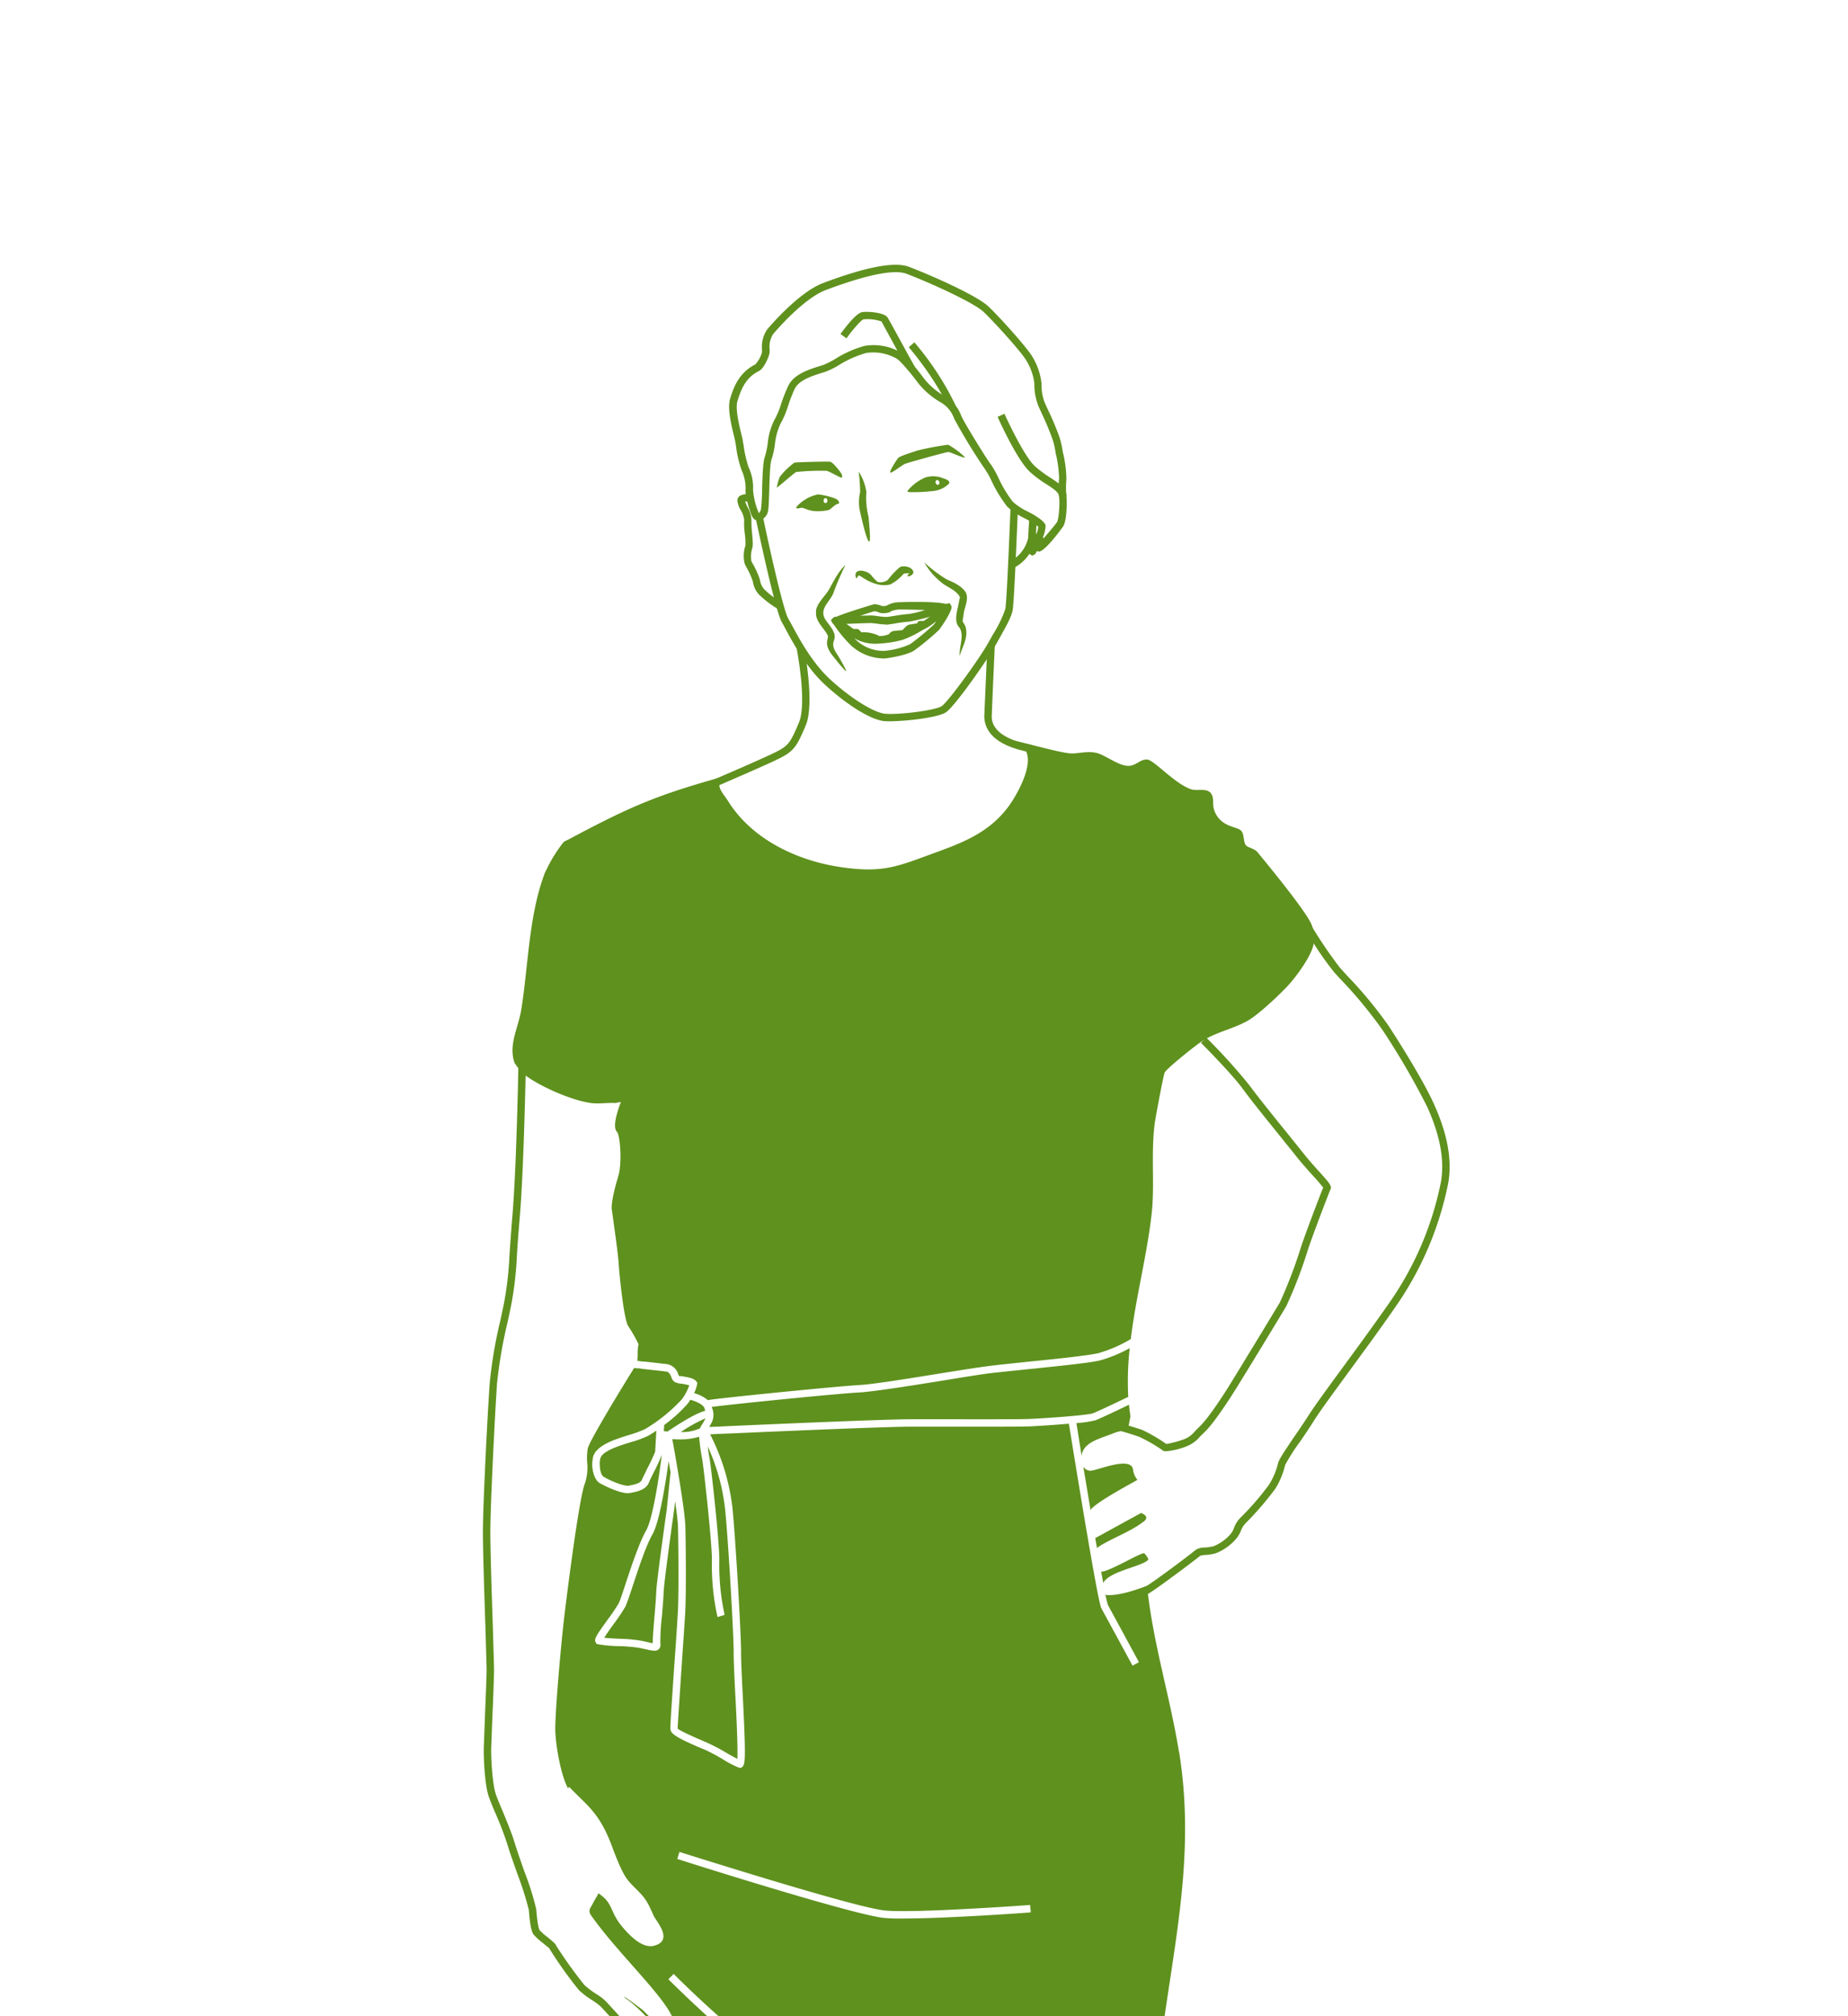 <svg xmlns="http://www.w3.org/2000/svg" xmlns:xlink="http://www.w3.org/1999/xlink" width="398" height="434" viewBox="0 0 398 434">
  <defs>
    <clipPath id="clip-path">
      <rect id="Rechteck_216" data-name="Rechteck 216" width="398" height="434" transform="translate(3561 5482)" fill="rgba(95,145,30,0.2)" stroke="#47ad56" stroke-width="3"/>
    </clipPath>
  </defs>
  <g id="Gruppe_maskieren_4" data-name="Gruppe maskieren 4" transform="translate(-3561 -5482)" clip-path="url(#clip-path)">
    <g id="_250716_IMAKA_Illu_Team_Einzelpersonen_03_Susanne_Mittelgruen" data-name="250716_IMAKA_Illu_Team_Einzelpersonen_03_Susanne_Mittelgruen" transform="translate(3625.19 5515.613)">
      <path id="Pfad_2958" data-name="Pfad 2958" d="M66.317,209.172c-.128,4.977-.734,9.953-.542,14.993.415,10.208,3.669,17.482,5.455,26.988.255,1.4.7,8.932,1.148,9.219,2.743,1.755,3.828-6.859,4.434-7.975,3-5.423,15.663.223,16.812-.574-1.18-2.105-2.52-5.806-1.5-8.2.574,1.85,4.658,11.867,5.551,12.824,1.18,1.308,3,.159,4.689,3.031.542.957,3.892,10.144,3.764,10.782-.16.893-1.531.957-1.882,1.627-2.967,5.678-3.062,14.355-6.572,20.927-1.978,4.307-6.763,1.18-9.953-.415-7.018-3.541-18.215-14-18.853-22.2-.542-7.05,1.563-11.133-.925-19.364-1.755-5.806-3.413-4.211-5.71-7.21-10.081-13.079-4.083-23.479,4.051-34.485Z" transform="translate(37.518 406.815)" fill="#5f911e"/>
      <path id="Pfad_2959" data-name="Pfad 2959" d="M74.4,244.657c-2.68.957-6.891.606-7.05-2.871-.16-3.19,3.477-18.311,4.562-22.2s2.52-7.369,3.828-10.974c3.381.574,5.615.8,6.667,4.466.383,1.308-.415,5.232,1.627,5.2-.957-5.455.893-10.336,1.436-15.855.67,7.816-.128,13.622.1,20.672.287,8.071-2.488,18.471-11.133,21.533Z" transform="translate(60.311 392.097)" fill="#5f911e"/>
      <g id="Gruppe_268" data-name="Gruppe 268" transform="translate(46.186 125.767)">
        <path id="Pfad_2960" data-name="Pfad 2960" d="M66.6,171.822c-.606-.319-1.467-.8-2.2-1.212a42.639,42.639,0,0,0-4.211-2.233l-.67-.287c-1.6-.7-5.359-2.3-5.774-2.807,0-.542.447-7.146.829-12.984.351-5.232.734-10.527.829-12.537.191-4.5.1-14.132,0-18.024-.1-3.6-2.2-15.376-2.807-18.758.351.032.8.064,1.34.064a14.012,14.012,0,0,0,4.434-.574,43.649,43.649,0,0,0,.67,4.881c.351,2.01,2.2,18.79,2.074,21.884a52.236,52.236,0,0,0,1.212,12.059l.383-.128.766-.223.383-.128A50.065,50.065,0,0,1,62.713,129.3c.128-3.286-1.723-20.161-2.105-22.235-.16-.734-.287-1.659-.383-2.52a44.426,44.426,0,0,1,3.732,13.462c.638,6.093,1.914,27.658,1.85,31.2,0,1.244.128,4.434.319,8.135.255,4.658.606,12.09.479,14.483Z" transform="translate(-18.175 47.432)" fill="#5f911e"/>
        <path id="Pfad_2961" data-name="Pfad 2961" d="M145.337,106.985c-1.531.734-6.444,3.094-7.624,3.541-1.18.415-9.506,1.021-13.59,1.212-2.424.1-11.9.064-19.523.064H98.666c-5.519,0-28.264.989-39.174,1.467-1.946.1-3.477.16-4.4.191.191-.351.447-.766.67-1.276a3.858,3.858,0,0,0-.1-2.9c0-.032-.032-.1-.032-.128,3.541-.51,27.211-2.9,31.9-3.126,3.031-.191,10.687-1.4,17.482-2.488,4.211-.7,8.2-1.34,10.432-1.627,2.01-.255,5.1-.542,8.39-.893,6.189-.638,13.207-1.34,15.408-1.882a28.99,28.99,0,0,0,6.412-2.648,63.92,63.92,0,0,0-.319,10.5Z" transform="translate(-12.722 34.335)" fill="#5f911e"/>
        <path id="Pfad_2962" data-name="Pfad 2962" d="M91.524,102.8c-.191.925-.287,1.563-.415,2.01-.319,1.148-.606.989-1.627,1.18a7.226,7.226,0,0,0-1.659.479c-2.712,1.117-6.508,1.85-6.827,4.849-.383-2.456-.766-4.817-1.117-7.05a23.5,23.5,0,0,0,4.083-.606c1.148-.415,5.327-2.424,7.241-3.35.064.829.191,1.659.319,2.488Z" transform="translate(41.57 42.701)" fill="#5f911e"/>
        <path id="Pfad_2963" data-name="Pfad 2963" d="M92.016,107.781c-1.531.893-8.9,4.785-10.113,6.476-.51-3.062-1.021-6.253-1.563-9.347a1.8,1.8,0,0,0,2.074.829c2.137-.447,8.167-2.9,8.645-.223a4.256,4.256,0,0,0,.957,2.265Z" transform="translate(42.578 51.404)" fill="#5f911e"/>
        <path id="Pfad_2964" data-name="Pfad 2964" d="M91.071,109.843c-2.743,2.01-7.305,3.637-9.475,5.264-.032.032-.064.064-.064.1-.128-.7-.255-1.436-.383-2.169l9.889-5.423C93.272,108.567,91.518,109.524,91.071,109.843Z" transform="translate(44.351 58.689)" fill="#5f911e"/>
        <path id="Pfad_2965" data-name="Pfad 2965" d="M62.292,106.534c-.1.893-.638,6.253-.766,7.465,0,.383-.255,1.85-.51,3.8-.7,5.072-1.755,12.728-1.818,14.642-.032,1.053-.191,3-.351,4.881-.255,3-.415,5.008-.383,6-.287-.032-.638-.128-.989-.191a17.17,17.17,0,0,0-1.786-.383,32.363,32.363,0,0,0-4.466-.383c-1.18-.064-2.265-.1-3.222-.223.51-.8,1.4-2.074,2.105-3.031a38.1,38.1,0,0,0,2.456-3.669c.319-.67.861-2.265,1.6-4.5,1.212-3.669,2.871-8.709,4.243-11.07,1.436-2.488,2.712-10.336,3.477-15.759.128.766.255,1.6.415,2.424Z" transform="translate(-28.25 51.024)" fill="#5f911e"/>
        <path id="Pfad_2966" data-name="Pfad 2966" d="M178.469,180.547c-1.818-11.389-5.327-22.618-6.7-34.134-.1-.574-.16-1.18-.223-1.755-2.967,1.117-6.253,2.169-8.773,1.978-.064-.1-.16-.191-.191-.255a24.043,24.043,0,0,0,.542,2.361l6.7,12.346-.319.191-.734.383-.319.191-6.731-12.378c-.8-1.467-5.742-32.092-6.986-39.716-3.286.287-6.954.51-8.358.574-2.456.1-11.963.064-19.587.064h-5.934c-5.487,0-28.2.989-39.11,1.467-1.85.064-3.318.128-4.275.191a46.347,46.347,0,0,1,4.817,15.887c.638,6.316,1.914,27.722,1.85,31.39,0,1.18.128,4.37.319,8.039.734,14.323.606,15.7-.032,16.238l-.287.255-.447-.064a19.129,19.129,0,0,1-3.35-1.723,43.656,43.656,0,0,0-4.051-2.169l-.67-.255c-4.881-2.105-6.635-3.031-6.7-4.147-.064-.51.223-4.626.8-13.207.383-5.232.734-10.527.829-12.505.191-4.466.1-14.036,0-17.928-.032-1.085-.287-3.062-.606-5.359-.1.606-.128,1.085-.16,1.34-.064.383-.255,1.882-.542,3.86-.638,4.721-1.723,12.633-1.786,14.451-.032,1.117-.191,3-.351,4.977a45.922,45.922,0,0,0-.351,5.934,1.347,1.347,0,0,1-.351,1.244,1.362,1.362,0,0,1-.925.319,8.456,8.456,0,0,1-1.691-.287c-.51-.1-1.085-.223-1.723-.351a34.072,34.072,0,0,0-4.275-.351,28.939,28.939,0,0,1-4.37-.383l-.415-.1-.223-.447c-.255-.638.032-1.18,2.68-4.849a38.757,38.757,0,0,0,2.329-3.445c.287-.574.861-2.3,1.5-4.275,1.244-3.764,2.967-8.9,4.4-11.389,1.308-2.265,2.616-10.208,3.381-16.3a38.651,38.651,0,0,1-1.755,3.8c-.479.957-.893,1.818-1.053,2.233-.67,1.531-2.552,1.914-3.956,2.169a2.478,2.478,0,0,1-.51.064c-1.882,0-5.04-1.563-6.093-2.169a2.533,2.533,0,0,1-.957-1.117,3.481,3.481,0,0,1-.191-.351.1.1,0,0,0-.032-.064h0s-.064-.16-.1-.255l-.191-.67a6.415,6.415,0,0,1,0-3.318,1.7,1.7,0,0,1,.383-.7h0a1.623,1.623,0,0,1,.415-.51,2.437,2.437,0,0,1,.287-.287.069.069,0,0,1,.064-.064c1.467-1.4,4.179-2.265,6.635-3.031a27.322,27.322,0,0,0,3.413-1.244,35.451,35.451,0,0,0,7.911-6.38,10.315,10.315,0,0,0,1.627-3.062,11.8,11.8,0,0,0-1.723-.351,4.241,4.241,0,0,1-1.372-.351,1.852,1.852,0,0,1-.734-1.021c-.287-.7-.542-1.18-1.148-1.244-.989-.128-3.382-.383-5.136-.574-.319-.032-.638-.064-.893-.1-.861,1.4-2.807,4.562-4.753,7.848-2.552,4.275-5.072,8.677-5.3,9.57-.447,1.786.415,5.3-.638,7.56-1.053,2.3-3.669,22.2-4.466,29.253-.8,7.018-1.946,20.544-1.85,23.8.1,3.19.829,9.283,2.233,12.09,0,.032.032.032.032.064,3.7,3.924,6.54,5.391,9.379,13.4,2.329,6.061,2.935,6.476,5.072,8.613,2.169,2.169,2.393,2.871,3.669,5.678.542,1.148,4.37,5.3.032,6.412-2.552.638-5.3-2.3-6.731-3.988-2.935-3.445-1.882-5.1-5.232-7.305-.351.8-.255.447-1.117,2.042-.51,1.117-1.244,1.563-.447,2.712,6.667,9.57,20.544,21.661,17.45,24.6-1.244,1.308-5.9-3.892-6.38-4.275-.447-.351-3.573-2.68-3.956-2.807a1.48,1.48,0,0,0,.351.383c2.52,1.627,7.688,6.922,8.167,9.411.064.383-.542,1.148-1.18,1.659.16,2.807,1.978,17.035,19.747,41.152l-.319.255-.638.447-.319.255c-18.662-25.329-20-39.748-20.1-42.269-.8-.766-2.042-2.105-3.254-3.318-.032-.032-.16-.191-.351-.383-.223-.223-.479-.542-.8-.893-.255-.255-.51-.574-.829-.893a2.833,2.833,0,0,0-.574-.542c-.415-.351-.7.1-.734.064.255.734.51,1.5.766,2.233l.032.032c4.977,14.866,6.891,30.019,9.475,45.491,3.094,18.5,4.881,41.056,10.974,58.442,1.882,5.264,4.02,13.271,10.846,10.3.255-.128.542-.255.829-.415-.064-.542-.67-3.541-1.308-6.827-.447-2.233-.925-4.626-1.244-6.476-1.946-2.839-9.475-14.068-10.974-19.4-1.659-5.838-3.828-18.12-3.828-18.247l.383-.064.766-.159.415-.064s2.137,12.346,3.8,18.12c.925,3.222,4.307,8.964,7.146,13.4.032.064.1.128.16.223.638,1.021,1.244,1.978,1.786,2.807h.064a13.5,13.5,0,0,1,1.117,1.723c.574.861.893,1.34.925,1.372a11.952,11.952,0,0,0,2.042,2.393c3.956,3.445,7.88,4.689,12.154,7.592a23.873,23.873,0,0,1,4.02,3.318,16.03,16.03,0,0,0,1.276,1.276c1.34,1.148,3.318,1.978,10.176,3.541,8.262,1.85,20.767,3.764,28.838,1.5.383-.1.861-.159,1.276-.287a2.687,2.687,0,0,0,.766-.223c.287-.128.606-.287.925-.447,2.552-1.4,5.646-4.243,6.125-6.922a77.759,77.759,0,0,0,.574-14.164c-.542-6.763-1.691-5.423-.16-12.792,4.881-23.734,12.378-46.894,15.759-70.915.574-4.115.1-8.358.574-12.09,2.839-21.5,7.4-40.291,3.892-62.207Zm-35.123,90.917-.287.734-.16.383c-.351-.128-33.336-13.622-44.565-19.109-11.325-5.519-29.094-23.383-29.859-24.117l1.148-1.148c.16.191,18.343,18.407,29.413,23.83,11.165,5.455,44.119,18.949,44.47,19.077l-.16.351ZM119.2,216.276a40.474,40.474,0,0,1-4.275-.128c-6.7-.67-43-12.186-44.534-12.7l.128-.383.223-.734.128-.383c.383.1,37.675,11.963,44.215,12.6,6.572.638,31.1-1.18,31.327-1.18v.383l.1.8v.415c-.829.064-17.96,1.308-27.307,1.308ZM170.94,137.64c-.925-.064-7.465,3.956-9.251,3.988.16.861.319,1.691.447,2.424,1.244-2.52,8.326-3.541,9.666-4.977C172.057,138.916,171.036,137.64,170.94,137.64Z" transform="translate(-34.911 37.336)" fill="#5f911e"/>
        <path id="Pfad_2967" data-name="Pfad 2967" d="M59.889,102.06c-.1,1.691-.223,4.147-.255,4.53a39.825,39.825,0,0,1-1.755,3.732c-.479,1.021-.925,1.914-1.117,2.329-.287.734-1.467.989-2.775,1.244-.957.223-3.988-1.021-5.455-1.914-.829-.51-.989-3-.7-3.956.447-1.6,4.02-2.712,6.635-3.509a23.152,23.152,0,0,0,3.7-1.372c.51-.287,1.117-.67,1.723-1.085Z" transform="translate(-28.91 46.534)" fill="#5f911e"/>
        <path id="Pfad_2968" data-name="Pfad 2968" d="M214.4,99.088l-.032.064h0c-.351,2.488-3.413,6.667-5.04,8.549-1.755,2.042-6.859,6.827-9.124,8.1-2.871,1.627-5.774,2.2-8.837,3.8a5.077,5.077,0,0,1-.7.415h0c-.191.128-.351.223-.542.351-1.212.766-7.4,5.71-7.848,6.6-.287.542-1.978,9.7-2.169,11.038-.829,6.667.064,13.366-.67,19.587-1.021,8.9-3.381,17.769-4.466,26.765h0a29.362,29.362,0,0,1-6.986,3.031c-2.105.51-9.06,1.244-15.185,1.85-3.318.351-6.412.67-8.422.925-2.265.287-6.284.925-10.5,1.6-6.731,1.085-14.355,2.329-17.322,2.488-4.4.223-31.55,2.935-32.635,3.254H83.89a7.911,7.911,0,0,0-2.967-1.5,8.1,8.1,0,0,0,.638-1.882l.064-.319-.191-.287c-.51-.7-1.563-.893-3.031-1.148-.319-.032-.766-.1-.734-.032-.032-.064-.1-.255-.16-.383a3.078,3.078,0,0,0-2.424-2.2c-.925-.1-3.062-.351-4.753-.542-.287-.032-.542-.032-.8-.064a24.865,24.865,0,0,1,.255-3.509c.255-.351-1.691-3.413-2.393-4.562s-1.659-9.475-1.85-12.473c-.16-3-1.4-11.165-1.531-12.282-.128-1.148.479-3.86,1.372-6.763.861-2.9.51-9.219-.415-10.272s.67-5.1.925-5.742c.128-.287-.255-.287-.7-.223a11.165,11.165,0,0,0-1.18.223c-1.627-.1-3.413.191-5.04.032-3.892-.415-10.751-3.318-14.323-5.934a10.85,10.85,0,0,1-.893-.67c-.064-.064-.351-.447-.67-.861-.319-.479-.7-.989-.829-1.18-1.372-3.924.766-7.433,1.436-11.484,1.531-9.506,1.627-20.544,5.136-29.572.1-.255.351-.638.51-1.021A30.226,30.226,0,0,1,52.882,77.3c.351-.191.67-.319,1.021-.51,13.654-7.273,19.172-9.6,33.911-13.685-2.967,1.755-.7,3.6.51,5.583,5.3,8.358,15.249,12.888,24.819,14.164,8.422,1.148,11.612-.223,19.236-3.031,6.157-2.233,11.676-4.275,15.918-9.666,2.456-3.126,8.2-13.4,1.021-14.132l.287-.542c3.126.67,9.538,2.488,12.059,2.775,1.723.191,3.7-.542,5.806-.1,1.818.351,4.689,2.712,6.827,2.807,1.786.1,2.743-1.563,4.307-1.34,1.5.223,5.9,5.232,9.347,6.38,1.436.51,3.924-.606,4.594,1.5.351,1.085-.1,1.978.574,3.477,1.467,3.254,4.785,3,5.646,3.988.638.7.447,2.3.925,3,.447.638,1.818.7,2.584,1.6,2.361,2.871,10.719,13.016,11.676,15.7a1.58,1.58,0,0,1,.128.415c0,.032.032.032.032.064a8.515,8.515,0,0,1,.319,3.35Z" transform="translate(-41.809 -55.48)" fill="#5f911e"/>
        <path id="Pfad_2969" data-name="Pfad 2969" d="M60.952,102.341c-1.244.319-3.573,1.4-8.135,4.466-.319-.032-.574-.064-.8-.1a11.916,11.916,0,0,0,.1-1.308,31.186,31.186,0,0,0,4.977-4.5,6.929,6.929,0,0,0,.638-.925c1.053.255,2.584.893,3,1.659.032.032.032.1.064.159a1.131,1.131,0,0,0,.1.351c.032.064.032.128.064.191Z" transform="translate(-19.446 41.979)" fill="#5f911e"/>
        <path id="Pfad_2970" data-name="Pfad 2970" d="M58.5,101.22a11.068,11.068,0,0,1-.8,1.436,1.945,1.945,0,0,0-.351.67.031.031,0,0,1-.032.032h0v.032a8.834,8.834,0,0,1-4.147.8,34.418,34.418,0,0,1,5.359-2.967Z" transform="translate(-16.927 44.694)" fill="#5f911e"/>
      </g>
      <path id="Pfad_2971" data-name="Pfad 2971" d="M62.5,97.926c.255.032.574.064.893.1-1.531,2.393-9.825,16.078-10.144,17.514q-.048.239-.1.574v.128a2.116,2.116,0,0,0-.287.606,7.928,7.928,0,0,0-.064,3.318l.191.67a1.554,1.554,0,0,0,.1.223h0a6.2,6.2,0,0,1-.542,2.2c-.893,1.946-3.413,20.161-4.4,29-.766,6.859-1.946,20.448-1.85,23.67.1,3,1.085,8.837,2.52,11.58l-1.085.542-.351.191c-1.563-3.031-2.584-9.187-2.68-12.25-.1-3.35,1.053-16.876,1.85-23.926.638-5.487,3.35-26.892,4.562-29.476a11.067,11.067,0,0,0,.447-4.434,12.744,12.744,0,0,1,.128-3c.415-1.755,7.656-13.59,9.985-17.322C61.9,97.862,62.186,97.894,62.5,97.926Z" transform="translate(10.706 163.037)" fill="#5f911e"/>
      <path id="Pfad_2972" data-name="Pfad 2972" d="M55.73,133.114s0,.957-.032,1.531c-.032.638-.032,1.148-.064,1.563-.287-.032-.542-.032-.8-.064-.287-.032-.542-.064-.8-.1.032-.415.064-1.053.064-1.467a8.641,8.641,0,0,1,.191-2.105,31.31,31.31,0,0,0-2.01-3.573l-.255-.415c-.925-1.531-1.85-11.006-1.978-12.824-.1-2.233-.861-7.433-1.244-10.24-.128-.989-.255-1.723-.287-2.01-.16-1.691.925-5.519,1.4-7.082.893-2.967.383-8.8-.223-9.506-.319-.351-1.18-1.308.8-6.508.1-.191.16-.415.255-.638l1.467.542h0c-1.531,3.86-1.467,5.3-1.34,5.551,1.244,1.4,1.436,8.135.574,11.006a23.507,23.507,0,0,0-1.34,6.444c.032.287.128.989.287,1.978.415,3.031,1.117,8.071,1.244,10.368.223,3.6,1.212,11.229,1.755,12.09l.223.415c2.361,3.8,2.552,4.434,2.105,5.04Z" transform="translate(19.043 123.287)" fill="#5f911e"/>
      <path id="Pfad_2973" data-name="Pfad 2973" d="M87.068,85.771c-.479,0-.893,0-1.18-.032-2.871-.287-7.975-3.445-12.76-7.848-4.02-3.732-6.827-8.932-8.518-12.059-.287-.542-.542-1.021-.766-1.4C62.409,61.941,58.677,44.14,58.23,42.1l1.563-.319c1.627,7.848,4.434,20.129,5.423,21.852.223.383.479.861.8,1.436,1.627,3.031,4.37,8.1,8.2,11.644,4.4,4.051,9.379,7.178,11.835,7.433,2.743.287,10.751-.67,12.218-1.627,1.5-.989,8.39-10.623,10.017-13.59.351-.606.7-1.244,1.053-1.882a25.636,25.636,0,0,0,2.648-5.455c.255-1.244.8-13.717,1.117-21.82l1.6.064c-.1,2.074-.8,20.321-1.148,22.075-.287,1.5-1.531,3.637-2.807,5.934-.351.638-.7,1.244-1.053,1.85-1.467,2.68-8.581,12.888-10.527,14.164C97.4,85.005,90.514,85.771,87.1,85.771Z" transform="translate(40.341 35.881)" fill="#5f911e"/>
      <path id="Pfad_2974" data-name="Pfad 2974" d="M121.634,85.955l-.383-.255c-.7-.51-.319-5.742-.191-7.21-.255-.16-.638-.351-.989-.542a15.236,15.236,0,0,1-3.732-2.488,29.175,29.175,0,0,1-3.413-5.615,17.1,17.1,0,0,0-1.34-2.393,125.129,125.129,0,0,1-6.667-10.91,6.525,6.525,0,0,0-2.743-3.445,17.16,17.16,0,0,1-5.1-4.339c-1.85-2.488-3.892-4.817-4.562-5.168a10.065,10.065,0,0,0-6.572-1.212,22.636,22.636,0,0,0-5.774,2.552,17.038,17.038,0,0,1-2.871,1.436c-.319.128-.67.223-1.085.351-1.978.638-4.721,1.5-5.646,3.381a30.7,30.7,0,0,0-1.4,3.573,20.251,20.251,0,0,1-1.691,3.988,13.965,13.965,0,0,0-1.18,4.4,16.736,16.736,0,0,1-.7,3.158c-.351.861-.447,4.243-.51,6.7-.1,3.126-.16,4.37-.383,4.913a2.466,2.466,0,0,1-1.978,1.627h-.032c-.351,0-1.021-.16-1.436-1.18-.51-1.276-1.436-4.339-1.276-5.615a9.092,9.092,0,0,0-.8-3.924,23.082,23.082,0,0,1-1.244-5.264c-.128-.638-.191-1.212-.287-1.531-.032-.16-.1-.415-.16-.7-.766-3.062-1.4-6.157-.829-8.039.638-2.074,1.723-5.519,5.423-7.369h0a6.414,6.414,0,0,0,1.436-2.616v-.542a6.653,6.653,0,0,1,1.117-4.37c.255-.319,6.7-7.975,12.027-9.985,9.219-3.477,15.44-4.658,18.471-3.509,3.509,1.308,14.515,6,17.226,8.613,2.52,2.424,8.518,9.06,9.538,11.006a13.59,13.59,0,0,1,1.818,5.519,10.869,10.869,0,0,0,.638,3.988c.16.383.447.989.8,1.755a60.817,60.817,0,0,1,2.488,5.965,22.487,22.487,0,0,1,.606,2.68,6.239,6.239,0,0,0,.191.893,25.884,25.884,0,0,1,.638,5.3,20.48,20.48,0,0,0,0,3.7c.16,1.148.1,5.264-.7,6.476-.032.064-4.179,5.87-5.391,5.391l-.255-.1c-.319.67-.479.766-.7.861l-.415.16Zm1.5-4.849h.223c.479.128.7.638.766,1.212,1.085-1.244,2.552-2.967,2.935-3.541.383-.606.638-4.051.447-5.391a20.863,20.863,0,0,1,0-4.051,27.312,27.312,0,0,0-.574-4.721,7.54,7.54,0,0,1-.223-1.053,16.669,16.669,0,0,0-.574-2.488,60.872,60.872,0,0,0-2.393-5.742c-.351-.8-.67-1.436-.8-1.818a12.721,12.721,0,0,1-.766-4.594,11.976,11.976,0,0,0-1.627-4.753c-.861-1.659-6.635-8.071-9.251-10.591-2.2-2.105-12.027-6.508-16.684-8.262-1.85-.7-6.316-.638-17.354,3.509-4.913,1.85-11.1,9.187-11.357,9.506a5.041,5.041,0,0,0-.734,3.318,3.49,3.49,0,0,1-.1,1.085c-.032.128-.957,2.9-2.233,3.541h0c-2.839,1.4-3.828,3.956-4.594,6.412-.542,1.691.447,5.551.829,7.178.1.319.128.574.191.734.064.319.16.925.287,1.6a25.761,25.761,0,0,0,1.085,4.785,10.062,10.062,0,0,1,.957,4.881,15.769,15.769,0,0,0,1.18,4.817,1.024,1.024,0,0,0,.128.223c-.064-.064.191-.319.383-.734a40.294,40.294,0,0,0,.255-4.275c.1-3.573.223-6.157.606-7.21a17.369,17.369,0,0,0,.606-2.807,14.023,14.023,0,0,1,1.4-5.008,18.147,18.147,0,0,0,1.531-3.669,36.953,36.953,0,0,1,1.5-3.764c1.212-2.488,4.434-3.509,6.572-4.179.383-.128.734-.223,1.021-.319A20.579,20.579,0,0,0,79.4,43.59a23.338,23.338,0,0,1,6.221-2.743,11.586,11.586,0,0,1,7.656,1.34c1.531.8,4.945,5.423,5.1,5.646a15.144,15.144,0,0,0,4.658,3.924,8.1,8.1,0,0,1,3.413,4.179c.574,1.372,5.71,9.7,6.412,10.5a20.654,20.654,0,0,1,1.531,2.712,26.87,26.87,0,0,0,3.126,5.232,13.53,13.53,0,0,0,3.318,2.169c1.34.7,1.946,1.021,1.85,1.755,0,.287-.1,1.659-.16,3.062a.9.9,0,0,1,.606-.255Z" transform="translate(36.401)" fill="#5f911e"/>
      <path id="Pfad_2975" data-name="Pfad 2975" d="M78.561,39.152c-.606-1.021-2.137-3.828-3.477-6.316-1.148-2.074-2.137-3.892-2.3-4.211a9.323,9.323,0,0,0-3.892-.447c-.479.16-2.169,2.01-3.637,4.083l-1.308-.925c1.212-1.659,3.413-4.5,4.689-4.721.925-.16,4.785,0,5.487,1.212.191.287,1.212,2.137,2.361,4.243,1.34,2.456,2.871,5.264,3.477,6.284l-1.372.8Z" transform="translate(52.869 6.958)" fill="#5f911e"/>
      <path id="Pfad_2976" data-name="Pfad 2976" d="M77.269,43.007c-2.9-6.635-8.645-13.271-8.709-13.335l1.212-1.053a62.737,62.737,0,0,1,8.964,13.749l-1.467.638Z" transform="translate(62.965 11.461)" fill="#5f911e"/>
      <path id="Pfad_2977" data-name="Pfad 2977" d="M89.394,51.273H87.8c0-.893-1.212-1.691-2.743-2.68a24.88,24.88,0,0,1-3.509-2.616c-2.775-2.488-6.827-11.484-6.986-11.867l1.467-.67s4.083,9.06,6.6,11.325a25.21,25.21,0,0,0,3.318,2.456c1.85,1.212,3.445,2.265,3.445,4.019Z" transform="translate(76.105 22.018)" fill="#5f911e"/>
      <path id="Pfad_2978" data-name="Pfad 2978" d="M79.571,45.366,78.1,44.76a6.494,6.494,0,0,0,.542-1.882A16.645,16.645,0,0,0,76.7,41.634l.766-1.4c2.648,1.5,2.712,2.233,2.743,2.52a7.9,7.9,0,0,1-.67,2.616Z" transform="translate(80.792 36.888)" fill="#5f911e"/>
      <path id="Pfad_2979" data-name="Pfad 2979" d="M69.542,39.837a16.116,16.116,0,0,0-3.8-.957,7.857,7.857,0,0,0-3.094,1.276c-.638.383-1.723,1.4-1.691,1.6.064.319.925,0,1.244,0s1.276.542,2.424.7a10.254,10.254,0,0,0,3.381-.223c.415-.16,1.4-1.276,1.946-1.308.51-.064.16-.829-.415-1.053Zm-2.265.925c-.223,0-.415-.223-.415-.542s.191-.542.415-.542.415.223.415.542S67.5,40.762,67.277,40.762Z" transform="translate(46.32 33.932)" fill="#5f911e"/>
      <path id="Pfad_2980" data-name="Pfad 2980" d="M76.062,38.053a5.608,5.608,0,0,0-3.637-.16,10,10,0,0,0-3.956,2.935c0,.383,1.148.223,1.691.255a38.65,38.65,0,0,0,3.924-.255A5.48,5.48,0,0,0,77.4,39.265c.479-.638-.893-1.085-1.308-1.18Zm-.925,1.436c-.191.1-.447-.064-.574-.351a.519.519,0,0,1,.191-.638c.191-.1.447.064.574.351A.506.506,0,0,1,75.137,39.489Z" transform="translate(62.768 31.249)" fill="#5f911e"/>
      <path id="Pfad_2981" data-name="Pfad 2981" d="M73.671,40.111c-.223.128-2.775-1.436-3.318-1.467a49.123,49.123,0,0,0-6.508.255c-.51.255-4.02,3.381-4.179,3.35a12.983,12.983,0,0,1,.638-2.3,15.939,15.939,0,0,1,3.158-3.062c.351-.1,7.146-.287,7.72-.191s2.2,2.169,2.329,2.456c.1.16.447.766.1.957Z" transform="translate(43.435 29.095)" fill="#5f911e"/>
      <path id="Pfad_2982" data-name="Pfad 2982" d="M67.321,41.5c-.191-.319,1.372-2.712,1.723-3.126s3.126-1.244,4.147-1.6a60.075,60.075,0,0,1,6.6-1.244,16.111,16.111,0,0,1,3.573,2.648c.287.542-3.094-1.117-3.573-1.085s-8.581,2.265-9.283,2.552-3,2.169-3.158,1.85Z" transform="translate(60.216 26.594)" fill="#5f911e"/>
      <path id="Pfad_2983" data-name="Pfad 2983" d="M65.138,46.364c-.957-2.456,2.361-1.85,3.254-.67a9.37,9.37,0,0,0,1.34,1.4,2.637,2.637,0,0,0,2.2-.447,17.046,17.046,0,0,1,2.552-2.712c.766-.479,2.743-.1,2.935.989.128.67-1.276,1.276-1.276.766.223-.16.447-.51.415-.638a.044.044,0,0,0-.064,0c0,.128.032.16,0,.191h-.287a3.151,3.151,0,0,0-.957.1h.1l-.255.255a9.526,9.526,0,0,1-2.584,2.01c-2.233.638-4.626-.479-6.412-1.723a1.144,1.144,0,0,1-.383-.223c-.255.128-.447.67-.638.734h0Z" transform="translate(55.094 44.567)" fill="#5f911e"/>
      <path id="Pfad_2984" data-name="Pfad 2984" d="M75,50.994a15.751,15.751,0,0,1-2.01-.191c-.447-.064-.829-.064-1.085-.128-1.308.032-4.594.128-7.688.319h-.064a.777.777,0,0,1-.7-1.148,1.692,1.692,0,0,1,.67-.415h0c2.105-.957,8.326-2.807,8.39-2.807a4.766,4.766,0,0,1,1.4.287c.128.032.351.128.415.128a3.634,3.634,0,0,0,.829-.1,5.516,5.516,0,0,1,2.616-.734c3.828-.128,8.262-.128,10.272.383h.128v.064c.606.16.957.351.989.606a.86.86,0,0,1-.67.893c-.191.032-.957.255-1.946.542a51.537,51.537,0,0,1-6.508,1.691,26.571,26.571,0,0,0-3,.383c-.734.128-1.4.223-1.755.255H75Zm-3.126-1.946c.319,0,.8.064,1.34.128a12.047,12.047,0,0,0,1.946.191c.351,0,.957-.128,1.659-.223a31.445,31.445,0,0,1,3.19-.415,23.341,23.341,0,0,0,3.477-.861c-2.52-.064-5.232-.128-5.646-.1a5.113,5.113,0,0,0-1.723.383c0,.032-.351.415-1.818.415a2.774,2.774,0,0,1-.925-.223,2.2,2.2,0,0,0-.8-.191c-.255.032-1.563.447-3.062.957.989-.032,1.786-.064,2.3-.064h.032Z" transform="translate(51.579 49.827)" fill="#5f911e"/>
      <path id="Pfad_2985" data-name="Pfad 2985" d="M74.4,58.119a10.653,10.653,0,0,1-6.667-2.712,28.44,28.44,0,0,1-4.051-4.977l-.383-.542.479-.479c.51-.479.7-.319,2.233.8,1.085.8,2.712,1.978,3.477,2.424a8.075,8.075,0,0,0,4.02.7,24.382,24.382,0,0,0,4.785-.734,22.545,22.545,0,0,0,3.669-1.818c.542-.287,1.021-.574,1.308-.7A33.278,33.278,0,0,0,86.4,47.719c1.5-1.212,1.627-1.308,1.914-1.372l.574-.128.319.51c.574.957-2.52,5.136-2.552,5.2a55.62,55.62,0,0,1-5.423,4.5c-1.372.893-4.753,1.531-6.284,1.691H74.4ZM68.34,53.78s.319.319.479.447a8.622,8.622,0,0,0,6,2.265,17.242,17.242,0,0,0,5.551-1.436,55.381,55.381,0,0,0,5.1-4.211,5.235,5.235,0,0,0,.51-.734A13.467,13.467,0,0,1,84,51.516c-.255.128-.734.383-1.244.67a21.457,21.457,0,0,1-4.051,1.946,24.635,24.635,0,0,1-5.168.8A9.187,9.187,0,0,1,68.755,54a2.379,2.379,0,0,1-.383-.223Z" transform="translate(51.445 50.007)" fill="#5f911e"/>
      <path id="Pfad_2986" data-name="Pfad 2986" d="M64.544,49.279a8.85,8.85,0,0,1,2.042-.1l.223.191c.287.255.51.542.766.8l-.542-.255a7.293,7.293,0,0,1,3.892.638c.287.223.415.319.67.255a9.582,9.582,0,0,0,1.691-.574,1.4,1.4,0,0,1,.8-.606c.638-.1,1.212-.16,1.818-.191.51-.064,0,.128.319-.128l.606-.606a1.7,1.7,0,0,1,1.18-.542,11.332,11.332,0,0,1,1.818-.223c-.128-.032-.542.1-.574.383,0,.255.064-.255.064-.319.032-.574.638-.606,1.021-.574.479.064,1.691-.16,1.818.191a23.791,23.791,0,0,1-2.265.861.484.484,0,0,0,.479-.383c.255.542-.16,1.212-.7,1.085.191,0,0,0,0,.064a7.186,7.186,0,0,1-1.978.606c.447,0,.415-.1.447-.1h0c-.51.51-1.308,1.436-2.137,1.212-.638,0-1.34-.16-1.946-.191-.064,0-.1.064-.191.128a.662.662,0,0,1-.415.128l-.925.1a2.71,2.71,0,0,1-1.946-.1,23.021,23.021,0,0,1-3.988.16c-.223-.415-.51-.8-.7-1.212l.351.191c-.447-.223-1.786-.51-1.755-.957h0Z" transform="translate(54.029 52.626)" fill="#5f911e"/>
      <path id="Pfad_2987" data-name="Pfad 2987" d="M69.642,43.48a29.658,29.658,0,0,0,4.753,3.6c1.467.67,3.126,1.308,4.115,2.775.829,1.6-.383,3.35-.447,4.977a8.4,8.4,0,0,0-.191,1.34,1.847,1.847,0,0,0,.223.351,5.027,5.027,0,0,1,.415.829c.606,2.393-.7,4.147-1.276,6.253-.16-2.042,1.148-4.689-.191-6.284-1.212-1.4-.128-4.051.1-5.774.191-.67.16-.51,0-.893C76.4,49.541,75,48.935,73.821,48.169A15.409,15.409,0,0,1,69.61,43.48h0Z" transform="translate(65.264 44.006)" fill="#5f911e"/>
      <path id="Pfad_2988" data-name="Pfad 2988" d="M68.656,43.64A57.711,57.711,0,0,0,66.009,49.8c-.766,1.818-2.9,3.19-1.85,5.3.447.957,1.978,2.3,2.169,3.764a2.356,2.356,0,0,1-.16,1.053c-.574,1.6.542,2.552,1.372,4.083,1.786,3.158,1.723,3.286-.638.447-1.053-1.372-2.68-2.871-2.105-4.849,0-.128.128-.542.1-.574-.574-1.6-2.775-3.062-2.584-5.232-.128-1.563,1.946-3.445,2.648-4.626,1.148-1.946,2.01-3.988,3.7-5.519Z" transform="translate(49.247 44.356)" fill="#5f911e"/>
      <path id="Pfad_2989" data-name="Pfad 2989" d="M65.18,37.34a11.161,11.161,0,0,1,1.659,4.4,16.289,16.289,0,0,0,.447,5.264c1.085,10.336-.829,3.637-1.946-1.691a9.717,9.717,0,0,1,.16-3.6,42.736,42.736,0,0,0-.319-4.37h0Z" transform="translate(55.562 30.559)" fill="#5f911e"/>
      <path id="Pfad_2990" data-name="Pfad 2990" d="M65.763,63.615a21.764,21.764,0,0,1-4.147-3.158,5.279,5.279,0,0,1-1.276-2.68l-.064-.255a18.184,18.184,0,0,0-1.308-2.871c-.16-.319-.319-.606-.383-.766a6.765,6.765,0,0,1,.128-3.892,14.052,14.052,0,0,0-.128-2.648,16.311,16.311,0,0,1-.128-2.9,5.083,5.083,0,0,0-.766-2.169,5.062,5.062,0,0,1-.7-2.01,1.238,1.238,0,0,1,.479-.989,3.524,3.524,0,0,1,2.552-.319l-.287,1.563a4.449,4.449,0,0,0-1.085-.064c.1.287.319.766.479,1.117a6.043,6.043,0,0,1,.893,3.031,21.552,21.552,0,0,0,.128,2.616c.16,1.786.255,2.839,0,3.413a6.3,6.3,0,0,0-.16,2.616c.064.128.191.383.351.67a18.443,18.443,0,0,1,1.467,3.254l.064.255a3.678,3.678,0,0,0,.989,2.01,18.875,18.875,0,0,0,3.732,2.775l-.829,1.372Z" transform="translate(37.626 33.888)" fill="#5f911e"/>
      <path id="Pfad_2991" data-name="Pfad 2991" d="M76.136,48.612l-.766-1.4a7.657,7.657,0,0,0,4.083-5.519l1.6.128a9.037,9.037,0,0,1-4.913,6.795Z" transform="translate(77.879 40.086)" fill="#5f911e"/>
      <path id="Pfad_2992" data-name="Pfad 2992" d="M83.645,72.212c-8.23-1.5-9.953-5.04-9.985-7.752,0-.734.67-14.834.67-15.44l1.6.064c-.191,4.083-.67,14.8-.67,15.376,0,3.8,4.721,5.455,8.677,6.189l-.287,1.563Z" transform="translate(74.134 56.139)" fill="#5f911e"/>
      <path id="Pfad_2993" data-name="Pfad 2993" d="M56.028,79.242l-.638-1.467s10.527-4.5,13.366-5.934c2.68-1.34,3.158-1.946,5.008-6.38,1.786-4.275-.479-15.855-.51-15.982l1.563-.319c.1.51,2.393,12.186.415,16.907-1.914,4.562-2.552,5.583-5.774,7.178-2.871,1.436-13.016,5.774-13.43,5.965Z" transform="translate(34.121 56.446)" fill="#5f911e"/>
      <path id="Pfad_2994" data-name="Pfad 2994" d="M149.964,123.38a70.642,70.642,0,0,1-11.452,26.765c-3.381,4.881-6.954,9.73-10.081,14-3.19,4.37-5.965,8.135-7.241,10.144-.957,1.531-2.074,3.19-3.126,4.721a42.625,42.625,0,0,0-3.222,5.04,16.655,16.655,0,0,1-2.137,5.136,66.845,66.845,0,0,1-6.38,7.4,4.563,4.563,0,0,0-1.021,1.659,6.461,6.461,0,0,1-1.212,1.914,11.089,11.089,0,0,1-4.211,2.9,10.544,10.544,0,0,1-2.2.351,4.224,4.224,0,0,0-1.148.191c-.479.447-9.347,7.146-11.229,8.2-.032.032-.1.032-.128.064l-.734-1.436s.351-.191.638-.383c2.52-1.6,9.825-7.114,10.4-7.656a3.422,3.422,0,0,1,2.074-.574,12.174,12.174,0,0,0,1.882-.287,9.5,9.5,0,0,0,3.541-2.488,4.354,4.354,0,0,0,.861-1.467,6.133,6.133,0,0,1,1.4-2.2,58.318,58.318,0,0,0,6.125-7.082,15.044,15.044,0,0,0,1.946-4.594c.191-.829,1.372-2.584,3.413-5.615,1.053-1.5,2.169-3.158,3.126-4.658,1.308-2.042,3.956-5.678,7.305-10.24,3.126-4.275,6.667-9.092,10.049-13.941a68.826,68.826,0,0,0,11.2-26.159c.8-4.626-.16-9.857-2.9-16.014a162.329,162.329,0,0,0-9.7-16.684A94.236,94.236,0,0,0,127,79.708c-.606-.638-1.117-1.212-1.531-1.659A64.459,64.459,0,0,1,121,71.764h0c-.989-1.6-1.755-2.839-1.85-2.967l1.372-.8s.064.1.16.255c0,.032.032.032.032.064A95.061,95.061,0,0,0,126.645,77c.415.447.925,1.021,1.5,1.659a90.189,90.189,0,0,1,9,10.878c2.648,4.051,7.688,12.154,9.794,16.907,2.9,6.444,3.892,11.995,3.031,16.939Z" transform="translate(97.743 97.707)" fill="#5f911e"/>
      <path id="Pfad_2995" data-name="Pfad 2995" d="M125.814,104.378c-1.053-1.148-2.329-2.584-3.509-4.083-.8-.989-1.85-2.3-3-3.732-3.062-3.764-6.827-8.454-8.581-10.846a124.769,124.769,0,0,0-9.092-10.049c-.064-.064-.1-.128-.128-.128l-.574.542-.574.574s6.7,6.7,9.06,9.985C111.2,89.1,115,93.787,118.062,97.583c1.148,1.436,2.2,2.712,2.967,3.7,1.244,1.531,2.552,3,3.6,4.147a31.43,31.43,0,0,1,2.042,2.393c-.829,2.01-4.466,11.58-4.977,13.43a101.488,101.488,0,0,1-4.339,11.261c-1.053,1.786-9.7,16.014-11.389,18.694-.893,1.4-3.988,6.221-5.87,8.007l-1.021,1.021a5.563,5.563,0,0,1-2.361,1.755,21.7,21.7,0,0,1-3.828,1.021,33.244,33.244,0,0,0-5.264-3.062c-1.053-.351-2.074-.67-2.871-.893-.925-.287-1.531-.479-1.563-.479l-.415,1.531a2.6,2.6,0,0,1,.351.128c.7.191,2.265.638,3.956,1.244a33.049,33.049,0,0,1,4.977,2.871c.1.1.255.223.8.223a15.413,15.413,0,0,0,4.37-1.053,7.177,7.177,0,0,0,2.967-2.169c.319-.287.638-.606,1.021-.989,1.978-1.914,5.168-6.859,6.093-8.326,1.723-2.68,10.368-16.907,11.421-18.694a98.69,98.69,0,0,0,4.5-11.644c.542-1.946,4.658-12.728,4.977-13.4.447-.766-.16-1.436-2.393-3.924Z" transform="translate(94.108 114.22)" fill="#5f911e"/>
      <path id="Pfad_2996" data-name="Pfad 2996" d="M72.668,285.728l-1.18,1.053s-.542-.606-1.308-1.436l-.032-.032c-1.691-1.914-4.5-4.977-5.072-5.551a14.63,14.63,0,0,0-1.691-1.244,17.83,17.83,0,0,1-2.871-2.169,86.217,86.217,0,0,1-6.444-9.06c-.064-.064-.861-.7-1.4-1.148a13.646,13.646,0,0,1-1.978-1.818c-.287-.447-.7-1.436-.989-5.264a69.42,69.42,0,0,0-2.488-7.816c-.8-2.3-1.6-4.5-2.042-6a70.468,70.468,0,0,0-2.616-6.891c-.67-1.563-1.212-2.871-1.531-3.828-.8-2.456-1.085-8.039-1.021-10.463.032-.989.128-3.318.223-5.965.16-4.147.383-9.283.383-10.719,0-.925-.128-4.721-.255-9.156-.255-7.465-.542-16.748-.542-20.48,0-6.061,1.053-26.541,1.467-32.06a97.036,97.036,0,0,1,2.3-13.558c.255-1.212.51-2.361.734-3.477a71.344,71.344,0,0,0,1.212-10.432c.16-2.137.319-4.753.606-8.167.861-9.985,1.244-28.966,1.308-32.124a3.609,3.609,0,0,0,.032-.447h1.6s-.032.766-.064,1.978c-.128,5.583-.51,21.756-1.276,30.72-.287,3.413-.479,6.029-.606,8.167a74.435,74.435,0,0,1-1.244,10.623c-.223,1.117-.479,2.3-.734,3.477a101.366,101.366,0,0,0-2.3,13.335c-.383,5.519-1.436,25.935-1.436,31.965,0,3.7.287,12.984.542,20.417.128,4.626.255,8.294.255,9.219,0,1.467-.191,6.412-.383,10.782-.1,2.616-.191,4.977-.223,5.965-.064,2.552.287,7.848.957,9.921.287.893.829,2.169,1.467,3.669.925,2.265,2.01,4.817,2.68,7.082.447,1.467,1.244,3.732,2.01,5.934a59.018,59.018,0,0,1,2.584,8.2c.287,3.764.67,4.4.7,4.466a12.855,12.855,0,0,0,1.691,1.5c1.436,1.18,1.786,1.5,1.914,1.882a97.215,97.215,0,0,0,6.061,8.454,18.839,18.839,0,0,0,2.584,1.946,11.3,11.3,0,0,1,1.946,1.467c.542.542,2.807,3.063,4.5,4.913.319.319.574.638.829.893.319.351.574.67.8.893.191.191.319.351.351.383Z" transform="translate(0 118.469)" fill="#5f911e"/>
      <path id="Pfad_2997" data-name="Pfad 2997" d="M60.75,280.5l-1.34-.893c3.669-5.551,7.178-15.5,7.433-16.557.223-.957,1.244-9.634,2.01-16.844.223-1.978.479-4.53.734-7.273.67-6.572,1.436-14.036,1.978-18.471.8-6.38.957-9.794,1.212-20.034C73.032,190,76.86,178.2,76.892,178.07l1.5.51s-3.8,11.676-4.051,21.884c-.255,10.3-.415,13.749-1.244,20.193-.542,4.434-1.308,11.867-1.978,18.439-.287,2.743-.542,5.264-.734,7.273-.638,6.189-1.755,15.887-2.042,17.067-.287,1.212-3.86,11.293-7.656,17.035Z" transform="translate(42.926 338.769)" fill="#5f911e"/>
      <path id="Pfad_2998" data-name="Pfad 2998" d="M71.219,261.282l-1.5-.51c.223-.638,5.168-15.312,6.508-18.471l.766-1.786c2.456-5.742,8.932-20.959,13.111-33.911a146.421,146.421,0,0,0,5.9-26.924l1.6.159a145.858,145.858,0,0,1-5.965,27.243c-4.179,12.984-10.687,28.3-13.143,34.038l-.734,1.755c-1.276,3.094-6.412,18.215-6.444,18.343Z" transform="translate(65.505 342.295)" fill="#5f911e"/>
      <path id="Pfad_2999" data-name="Pfad 2999" d="M75.378,219.208h-1.6a72.191,72.191,0,0,0-.925-14.228c-.223-1.723-.51-3.7-.8-6.189l1.6-.191c.287,2.488.542,4.434.8,6.157A77.282,77.282,0,0,1,75.378,219.208Z" transform="translate(70.63 383.731)" fill="#5f911e"/>
      <path id="Pfad_3000" data-name="Pfad 3000" d="M74.151,219.788s-4.275-13.781-6.731-18.566c-4.881-9.57-8.868-24.468-8.9-24.627l1.531-.415s3.988,14.9,8.8,24.308c2.52,4.913,6.667,18.247,6.827,18.821l-1.531.479Z" transform="translate(40.976 334.63)" fill="#5f911e"/>
      <path id="Pfad_3001" data-name="Pfad 3001" d="M69.478,236.719c-.128-.51-2.967-12.856-1.946-22.3l1.6.159c-.989,9.187,1.882,21.629,1.914,21.756l-1.563.351Z" transform="translate(60.229 418.378)" fill="#5f911e"/>
    </g>
  </g>
</svg>
